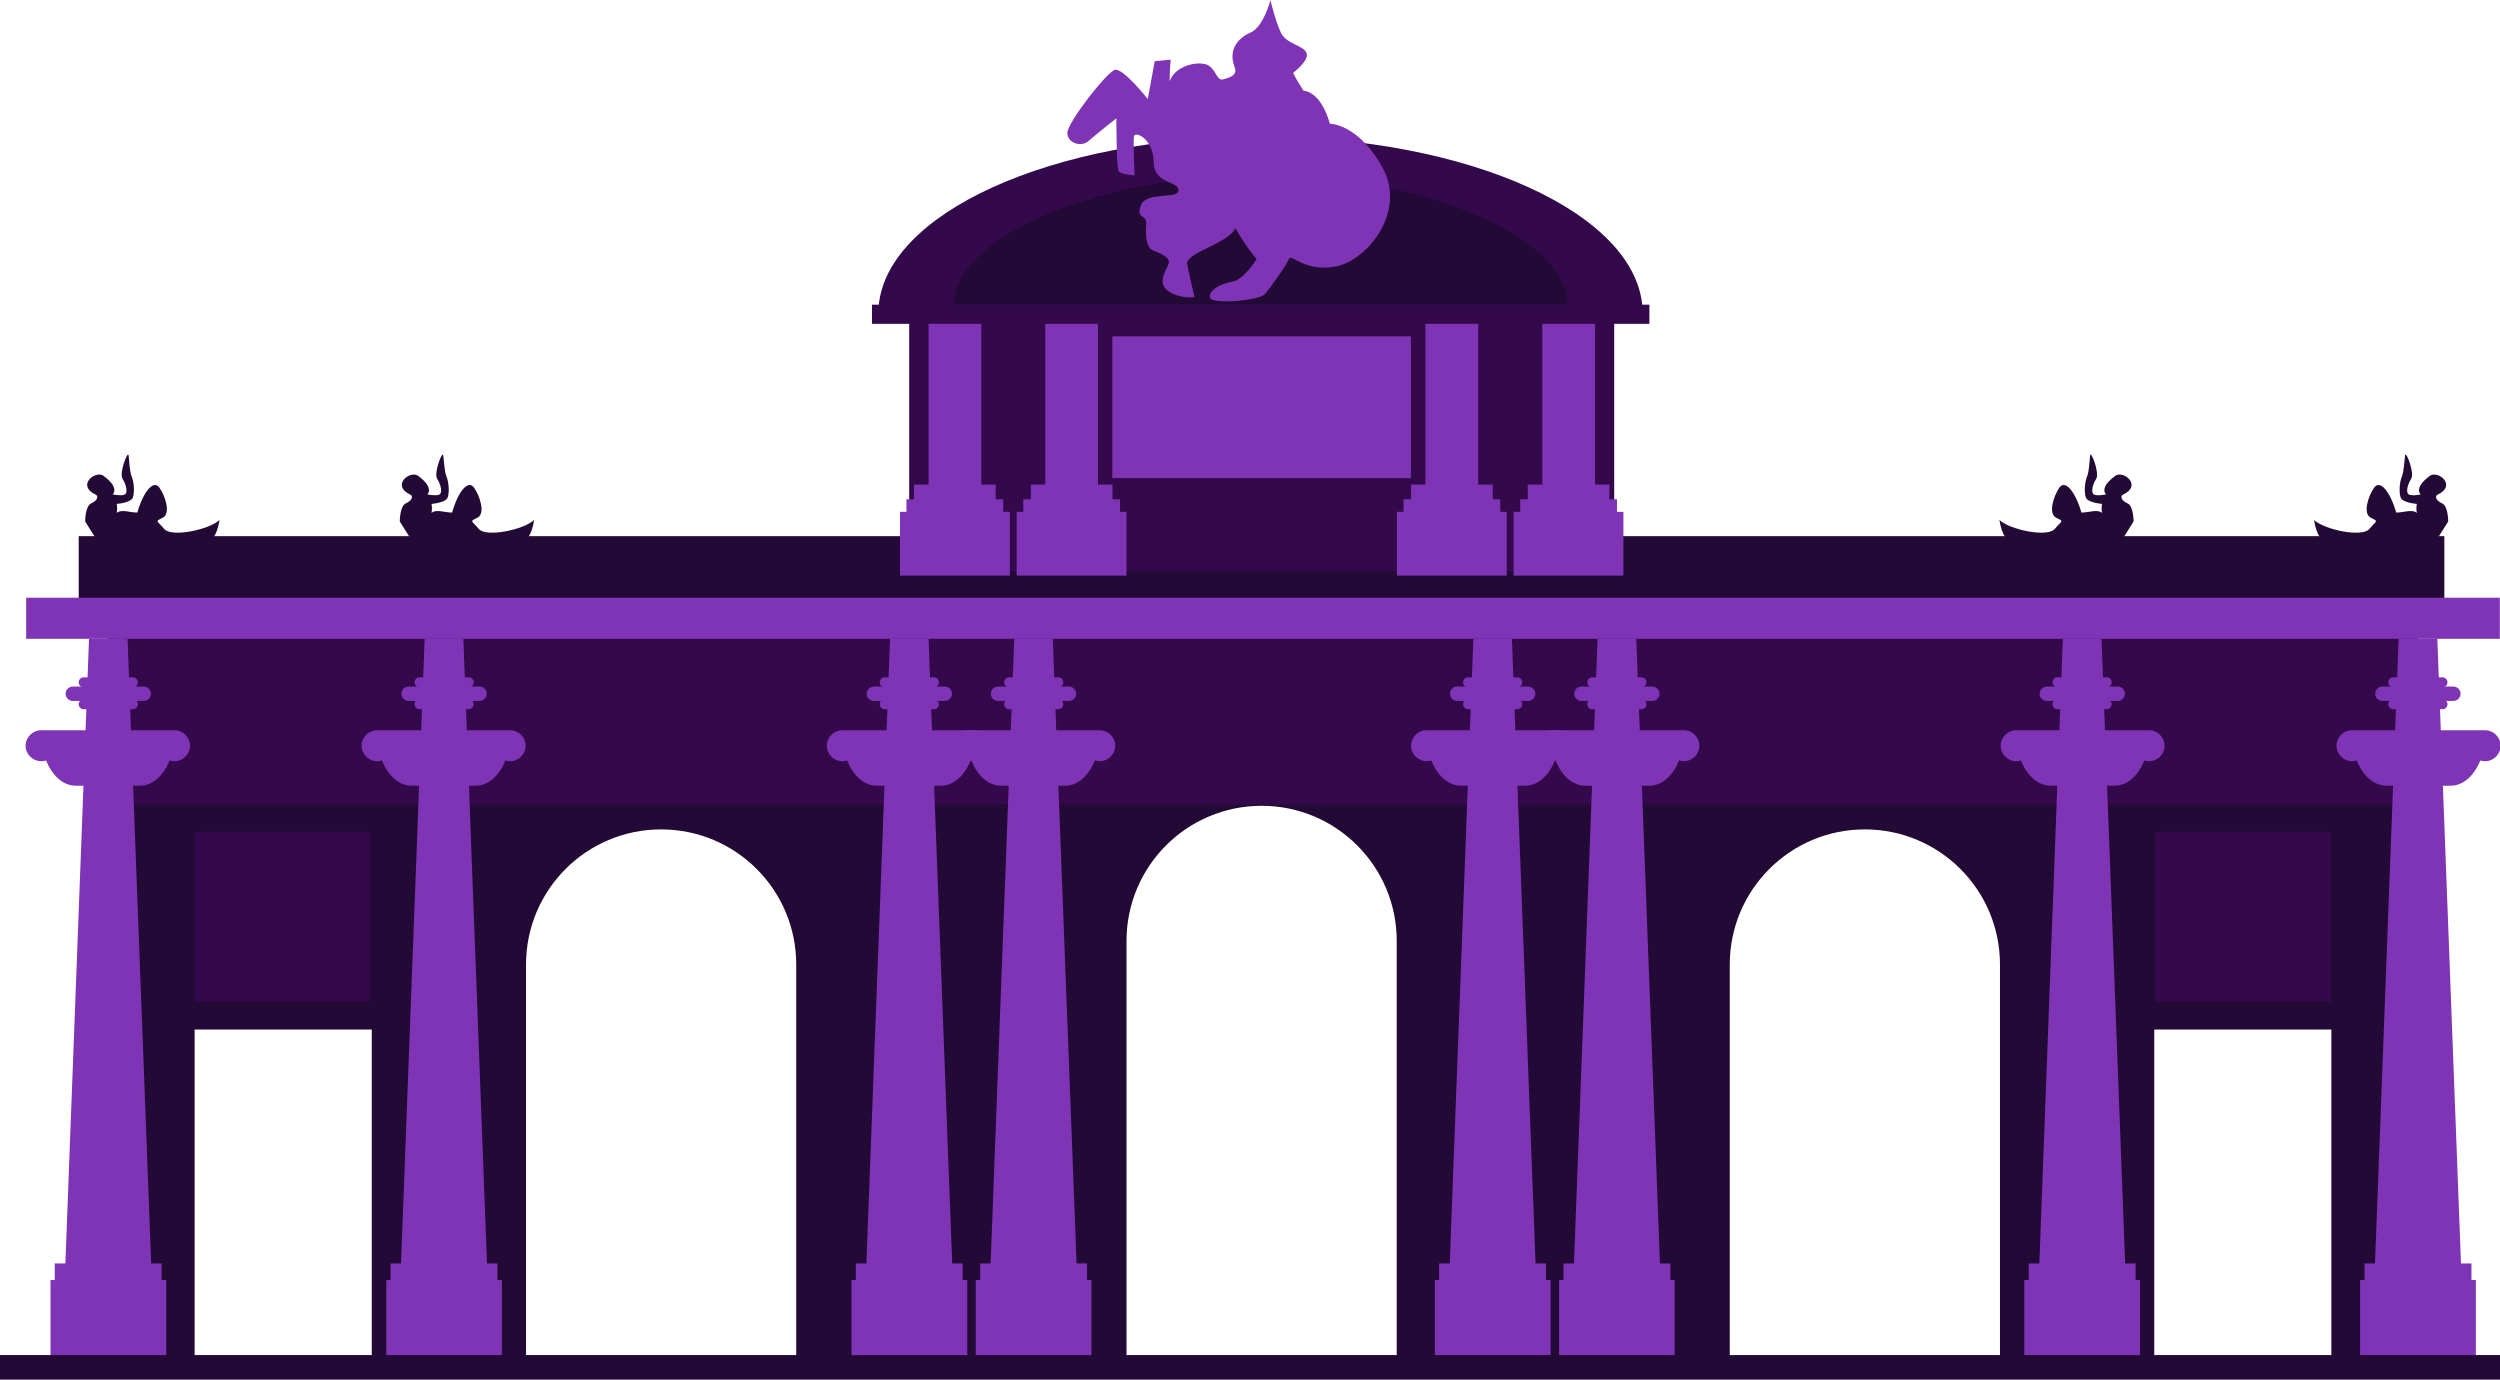 <?xml version="1.0" encoding="UTF-8"?><svg id="Capa_2" xmlns="http://www.w3.org/2000/svg" viewBox="0 0 135.64 74.85"><defs><style>.cls-1{fill:#230935;}.cls-1,.cls-2,.cls-3,.cls-4{stroke-width:0px;}.cls-2{fill:#134a51;}.cls-3{fill:#33094c;}.cls-4{fill:#7f33b5;}</style></defs><g id="OBJECTS"><path class="cls-1" d="m5.88,30.05v43.97h4.68v-18.16h9.61v18.16h8.37v-21.69c0-4.05,3.28-7.33,7.33-7.33s7.33,3.28,7.33,7.33v21.69h17.92v-22.97c0-4.05,3.28-7.33,7.33-7.33s7.33,3.28,7.33,7.33v22.97h18.07v-21.69c0-4.05,3.28-7.33,7.33-7.33s7.33,3.28,7.33,7.33v21.69h8.37v-18.16h9.61v18.16h4.69V30.05H5.88Z"/><rect class="cls-3" x="5.88" y="30.05" width="125.32" height="13.6"/><rect class="cls-1" x="4.27" y="29.09" width="128.35" height="4.45"/><rect class="cls-4" x="1.42" y="32.43" width="134.21" height="2.23"/><rect class="cls-3" x="49.33" y="16.19" width="38.25" height="14.81"/><rect class="cls-4" x="60.35" y="18.25" width="16.2" height="7.69"/><rect class="cls-4" x="83.68" y="15.75" width="2.86" height="14.12"/><rect class="cls-4" x="82.89" y="26.29" width="4.43" height="4.41"/><rect class="cls-4" x="82.48" y="27.09" width="5.25" height="3.92"/><rect class="cls-4" x="82.12" y="27.77" width="5.96" height="3.46"/><path class="cls-4" d="m86.14,25.73c0,.12-.09.21-.21.21h0c-.12,0-.21-.09-.21-.21v-6.73c0-.12.09-.21.21-.21h0c.12,0,.21.09.21.21v6.73Z"/><path class="cls-4" d="m85.31,25.73c0,.12-.09.21-.21.21h0c-.12,0-.21-.09-.21-.21v-6.73c0-.12.09-.21.21-.21h0c.11,0,.21.09.21.21v6.73Z"/><path class="cls-4" d="m84.49,25.73c0,.12-.09.21-.21.21h0c-.12,0-.21-.09-.21-.21v-6.73c0-.12.09-.21.21-.21h0c.12,0,.21.09.21.21v6.73Z"/><rect class="cls-4" x="77.34" y="15.75" width="2.86" height="14.12"/><rect class="cls-4" x="76.56" y="26.29" width="4.43" height="4.41"/><rect class="cls-4" x="76.15" y="27.09" width="5.25" height="3.92"/><rect class="cls-4" x="75.79" y="27.77" width="5.96" height="3.46"/><path class="cls-4" d="m79.8,25.73c0,.12-.09.21-.21.21h0c-.12,0-.21-.09-.21-.21v-6.73c0-.12.09-.21.21-.21h0c.11,0,.21.09.21.21v6.73Z"/><path class="cls-4" d="m78.98,25.73c0,.12-.09.21-.21.21h0c-.12,0-.21-.09-.21-.21v-6.73c0-.12.09-.21.21-.21h0c.11,0,.21.09.21.21v6.73Z"/><path class="cls-4" d="m78.16,25.73c0,.12-.09.21-.21.21h0c-.12,0-.21-.09-.21-.21v-6.73c0-.12.09-.21.21-.21h0c.12,0,.21.09.21.21v6.73Z"/><rect class="cls-4" x="56.71" y="15.75" width="2.86" height="14.12"/><rect class="cls-4" x="55.93" y="26.29" width="4.43" height="4.41"/><rect class="cls-4" x="55.52" y="27.09" width="5.25" height="3.92"/><rect class="cls-4" x="55.16" y="27.77" width="5.96" height="3.46"/><path class="cls-4" d="m59.17,25.73c0,.12-.09.21-.21.21h0c-.12,0-.21-.09-.21-.21v-6.73c0-.12.09-.21.21-.21h0c.12,0,.21.09.21.21v6.73Z"/><path class="cls-4" d="m58.35,25.73c0,.12-.09.21-.21.21h0c-.12,0-.21-.09-.21-.21v-6.73c0-.12.09-.21.21-.21h0c.11,0,.21.09.21.21v6.73Z"/><path class="cls-4" d="m57.53,25.73c0,.12-.09.21-.21.21h0c-.11,0-.21-.09-.21-.21v-6.73c0-.12.09-.21.21-.21h0c.12,0,.21.09.21.21v6.73Z"/><rect class="cls-4" x="50.38" y="15.75" width="2.86" height="14.12"/><rect class="cls-4" x="49.59" y="26.29" width="4.43" height="4.41"/><rect class="cls-4" x="49.18" y="27.09" width="5.25" height="3.92"/><rect class="cls-4" x="48.83" y="27.77" width="5.96" height="3.46"/><path class="cls-4" d="m52.84,25.73c0,.12-.09.21-.21.21h0c-.12,0-.21-.09-.21-.21v-6.73c0-.12.09-.21.21-.21h0c.12,0,.21.09.21.21v6.73Z"/><path class="cls-4" d="m52.02,25.73c0,.12-.09.21-.21.21h0c-.12,0-.21-.09-.21-.21v-6.73c0-.12.09-.21.21-.21h0c.12,0,.21.09.21.21v6.73Z"/><path class="cls-4" d="m51.19,25.73c0,.12-.09.21-.21.21h0c-.12,0-.21-.09-.21-.21v-6.73c0-.12.09-.21.21-.21h0c.12,0,.21.09.21.21v6.73Z"/><path class="cls-2" d="m132.04,40.46c0,.47-.38.84-.84.84s-.84-.38-.84-.84.38-.84.84-.84.84.38.84.84Z"/><path class="cls-3" d="m89.12,16.82c-.2-5.22-9.41-9.41-20.73-9.41s-20.52,4.2-20.73,9.41h41.46Z"/><path class="cls-1" d="m85.07,16.53c-.15-3.89-8.22-7.03-16.67-7.03s-16.52,3.14-16.67,7.03h33.34Z"/><path class="cls-4" d="m62.28,5.38s-1.35-1.71-1.79-1.59c-.44.12-2.58,2.86-2.58,3.42s.76.79,1.15.44c.4-.36,1.51-1.23,1.51-1.23,0,0,0,2.66.12,2.86.12.2.87.23.87.23,0,0-.08-1.74-.04-2.09.04-.36,1.07.12,1.07,1.35,0,1.23,1.35,1.03,1.35,1.55s-1.71.04-2.03.8c-.32.75.32.52.28,1.01-.04.5-.04,1.29.36,1.45.4.16.87.36.87.63s-.71,1.07-.08,1.55c.64.48,1.47.36,1.47.36,0,0-.28-1.19-.4-1.79-.12-.6,2.22-1.11,2.62-1.95.6,1.07,1.15,1.67,1.15,1.67,0,0-.67,1.11-1.31,1.23-.64.12-1.27.43-1.23.85.04.41,2.66.19,2.98-.17.32-.36,1.19-1.59,1.31-1.91.12-.32.87.75,2.58.4,1.71-.36,3.81-2.98,2.5-5.36-1.31-2.38-2.86-2.38-2.86-2.38,0,0-.4-1.67-1.43-1.79-.48-.75-.56-.97-.56-.97,0,0,.88-.66.73-1.07-.15-.42-1.11-.48-1.4-1.12-.3-.64-.56-1.75-.56-1.75,0,0-.38,1.45-1.07,1.75-.52.22-1.29.81-.87,1.89.17.46-.32.57-.64.66-.32.08-.36-.48-.77-.75-.42-.28-1.79-.08-2.12.85,0-.75.06-1.17.06-1.17l-.87.08-.38,2.08Z"/><rect class="cls-3" x="47.31" y="16.53" width="42.18" height="1.04"/><polygon class="cls-4" points="132.24 34.66 131.49 34.66 130.89 34.66 130.14 34.66 128.65 74.02 130.89 74.02 131.49 74.02 133.73 74.02 132.24 34.66"/><rect class="cls-4" x="128.29" y="68.55" width="5.8" height="1.73"/><path class="cls-4" d="m133.5,37.64c0,.21-.17.39-.39.39h-3.85c-.21,0-.39-.17-.39-.39h0c0-.21.17-.39.39-.39h3.85c.21,0,.39.17.39.39h0Z"/><path class="cls-4" d="m132.79,37.02c0,.15-.12.27-.27.27h-2.67c-.15,0-.27-.12-.27-.27h0c0-.15.12-.27.27-.27h2.67c.15,0,.27.12.27.27h0Z"/><path class="cls-4" d="m132.79,38.21c0,.15-.12.27-.27.27h-2.67c-.15,0-.27-.12-.27-.27h0c0-.15.12-.27.27-.27h2.67c.15,0,.27.12.27.27h0Z"/><rect class="cls-4" x="128.05" y="69.45" width="6.28" height="4.57"/><path class="cls-4" d="m134.8,39.62s0,0,0,0h0s-7.19,0-7.19,0h0s0,0,0,0c-.47,0-.84.38-.84.84s.38.84.84.84c.09,0,.18-.02.26-.04.32.82.92,1.37,1.61,1.37h3.48c.69,0,1.28-.55,1.61-1.37.08.03.17.04.26.04.47,0,.84-.38.84-.84s-.38-.84-.84-.84Z"/><path class="cls-4" d="m132.04,40.46c0,.47-.38.84-.84.84s-.84-.38-.84-.84.38-.84.84-.84.84.38.84.84Z"/><polygon class="cls-4" points="114.02 34.66 113.27 34.66 112.67 34.66 111.92 34.66 110.44 74.02 112.67 74.02 113.27 74.02 115.51 74.02 114.02 34.66"/><rect class="cls-4" x="110.07" y="68.55" width="5.8" height="1.73"/><path class="cls-4" d="m115.29,37.64c0,.21-.17.39-.39.39h-3.85c-.21,0-.39-.17-.39-.39h0c0-.21.17-.39.39-.39h3.85c.21,0,.39.17.39.39h0Z"/><path class="cls-4" d="m114.57,37.02c0,.15-.12.27-.27.27h-2.67c-.15,0-.27-.12-.27-.27h0c0-.15.12-.27.27-.27h2.67c.15,0,.27.12.27.27h0Z"/><path class="cls-4" d="m114.57,38.21c0,.15-.12.27-.27.27h-2.67c-.15,0-.27-.12-.27-.27h0c0-.15.12-.27.27-.27h2.67c.15,0,.27.12.27.27h0Z"/><rect class="cls-4" x="109.83" y="69.45" width="6.28" height="4.57"/><path class="cls-4" d="m116.58,39.62s0,0,0,0h0s-7.19,0-7.19,0h0s0,0,0,0c-.46,0-.84.38-.84.84s.38.84.84.84c.09,0,.18-.02.26-.04.32.82.92,1.37,1.61,1.37h3.47c.69,0,1.29-.55,1.61-1.37.08.03.17.04.26.04.47,0,.84-.38.84-.84s-.38-.84-.84-.84Z"/><path class="cls-4" d="m113.82,40.46c0,.47-.38.84-.84.84s-.84-.38-.84-.84.38-.84.84-.84.84.38.84.84Z"/><polygon class="cls-4" points="88.78 34.66 88.03 34.66 87.43 34.66 86.68 34.66 85.19 74.02 87.43 74.02 88.03 74.02 90.27 74.02 88.78 34.66"/><rect class="cls-4" x="84.83" y="68.55" width="5.8" height="1.73"/><path class="cls-4" d="m90.04,37.64c0,.21-.17.39-.39.39h-3.85c-.21,0-.39-.17-.39-.39h0c0-.21.17-.39.39-.39h3.85c.21,0,.39.17.39.39h0Z"/><path class="cls-4" d="m89.33,37.02c0,.15-.12.27-.27.27h-2.67c-.15,0-.27-.12-.27-.27h0c0-.15.12-.27.27-.27h2.67c.15,0,.27.12.27.27h0Z"/><path class="cls-4" d="m89.33,38.21c0,.15-.12.27-.27.27h-2.67c-.15,0-.27-.12-.27-.27h0c0-.15.12-.27.27-.27h2.67c.15,0,.27.12.27.27h0Z"/><rect class="cls-4" x="84.59" y="69.45" width="6.27" height="4.57"/><path class="cls-4" d="m91.33,39.62s0,0,0,0h0s-7.19,0-7.19,0h0s0,0,0,0c-.47,0-.85.38-.85.84s.38.84.85.84c.09,0,.18-.02.26-.04.32.82.92,1.37,1.61,1.37h3.48c.69,0,1.28-.55,1.61-1.37.08.03.17.04.26.04.47,0,.84-.38.84-.84s-.38-.84-.84-.84Z"/><path class="cls-4" d="m88.58,40.46c0,.47-.38.84-.84.84s-.84-.38-.84-.84.38-.84.84-.84.84.38.84.84Z"/><polygon class="cls-4" points="82.03 34.66 81.29 34.66 80.68 34.66 79.94 34.66 78.45 74.02 80.68 74.02 81.29 74.02 83.52 74.02 82.03 34.66"/><rect class="cls-4" x="78.08" y="68.55" width="5.8" height="1.73"/><path class="cls-4" d="m83.3,37.64c0,.21-.17.39-.39.39h-3.85c-.21,0-.39-.17-.39-.39h0c0-.21.17-.39.39-.39h3.85c.21,0,.39.17.39.39h0Z"/><path class="cls-4" d="m82.59,37.02c0,.15-.12.27-.27.27h-2.67c-.15,0-.27-.12-.27-.27h0c0-.15.12-.27.27-.27h2.67c.15,0,.27.12.27.27h0Z"/><path class="cls-4" d="m82.59,38.21c0,.15-.12.27-.27.27h-2.67c-.15,0-.27-.12-.27-.27h0c0-.15.12-.27.27-.27h2.67c.15,0,.27.12.27.27h0Z"/><rect class="cls-4" x="77.85" y="69.45" width="6.28" height="4.57"/><path class="cls-4" d="m84.59,39.62s0,0,0,0h0s-7.19,0-7.19,0h0s0,0,0,0c-.47,0-.84.38-.84.84s.38.84.84.84c.09,0,.18-.02.26-.04.32.82.92,1.37,1.61,1.37h3.48c.69,0,1.29-.55,1.61-1.37.08.03.17.04.26.04.47,0,.84-.38.84-.84s-.38-.84-.84-.84Z"/><path class="cls-4" d="m81.83,40.46c0,.47-.38.84-.84.84s-.84-.38-.84-.84.38-.84.84-.84.84.38.84.84Z"/><polygon class="cls-4" points="4.83 34.66 5.57 34.66 6.18 34.66 6.92 34.66 8.41 74.02 6.18 74.02 5.57 74.02 3.34 74.02 4.83 34.66"/><rect class="cls-4" x="2.97" y="68.55" width="5.8" height="1.73"/><path class="cls-4" d="m3.56,37.64c0,.21.17.39.39.39h3.85c.21,0,.39-.17.39-.39h0c0-.21-.17-.39-.39-.39h-3.85c-.21,0-.39.17-.39.39h0Z"/><path class="cls-4" d="m4.27,37.02c0,.15.12.27.27.27h2.67c.15,0,.27-.12.27-.27h0c0-.15-.12-.27-.27-.27h-2.67c-.15,0-.27.12-.27.27h0Z"/><path class="cls-4" d="m4.27,38.21c0,.15.12.27.27.27h2.67c.15,0,.27-.12.27-.27h0c0-.15-.12-.27-.27-.27h-2.67c-.15,0-.27.12-.27.27h0Z"/><rect class="cls-4" x="2.74" y="69.45" width="6.28" height="4.57"/><path class="cls-4" d="m2.27,39.62s0,0,0,0h0s7.19,0,7.19,0h0s0,0,0,0c.47,0,.85.38.85.84s-.38.84-.85.84c-.09,0-.18-.02-.26-.04-.32.82-.92,1.37-1.61,1.37h-3.48c-.69,0-1.28-.55-1.61-1.37-.08.03-.17.04-.26.04-.47,0-.85-.38-.85-.84s.38-.84.85-.84Z"/><path class="cls-4" d="m5.03,40.46c0,.47.38.84.85.84s.84-.38.84-.84-.38-.84-.84-.84-.85.38-.85.84Z"/><polygon class="cls-4" points="23.04 34.66 23.79 34.66 24.4 34.66 25.14 34.66 26.63 74.02 24.4 74.02 23.79 74.02 21.55 74.02 23.04 34.66"/><rect class="cls-4" x="21.19" y="68.55" width="5.8" height="1.73"/><path class="cls-4" d="m21.78,37.64c0,.21.17.39.39.39h3.85c.21,0,.39-.17.39-.39h0c0-.21-.17-.39-.39-.39h-3.85c-.21,0-.39.17-.39.39h0Z"/><path class="cls-4" d="m22.49,37.02c0,.15.12.27.27.27h2.67c.15,0,.27-.12.27-.27h0c0-.15-.12-.27-.27-.27h-2.67c-.15,0-.27.12-.27.27h0Z"/><path class="cls-4" d="m22.49,38.21c0,.15.12.27.27.27h2.67c.15,0,.27-.12.27-.27h0c0-.15-.12-.27-.27-.27h-2.67c-.15,0-.27.12-.27.27h0Z"/><rect class="cls-4" x="20.96" y="69.45" width="6.27" height="4.57"/><path class="cls-4" d="m20.49,39.62s0,0,0,0h0s7.19,0,7.19,0h0s0,0,0,0c.46,0,.84.38.84.84s-.38.84-.84.84c-.09,0-.18-.02-.26-.04-.32.82-.92,1.37-1.61,1.37h-3.48c-.69,0-1.28-.55-1.61-1.37-.08.03-.17.04-.26.04-.47,0-.84-.38-.84-.84s.38-.84.84-.84Z"/><path class="cls-4" d="m23.25,40.46c0,.47.38.84.84.84s.85-.38.85-.84-.38-.84-.85-.84-.84.38-.84.84Z"/><polygon class="cls-4" points="48.29 34.66 49.03 34.66 49.64 34.66 50.38 34.66 51.87 74.02 49.64 74.02 49.03 74.02 46.8 74.02 48.29 34.66"/><rect class="cls-4" x="46.43" y="68.55" width="5.8" height="1.73"/><path class="cls-4" d="m47.02,37.64c0,.21.17.39.39.39h3.85c.21,0,.39-.17.39-.39h0c0-.21-.17-.39-.39-.39h-3.85c-.21,0-.39.17-.39.39h0Z"/><path class="cls-4" d="m47.73,37.02c0,.15.12.27.27.27h2.67c.15,0,.27-.12.27-.27h0c0-.15-.12-.27-.27-.27h-2.67c-.15,0-.27.12-.27.27h0Z"/><path class="cls-4" d="m47.73,38.21c0,.15.12.27.27.27h2.67c.15,0,.27-.12.27-.27h0c0-.15-.12-.27-.27-.27h-2.67c-.15,0-.27.12-.27.27h0Z"/><rect class="cls-4" x="46.2" y="69.45" width="6.28" height="4.57"/><path class="cls-4" d="m45.73,39.62s0,0,0,0h0s7.19,0,7.19,0h0s0,0,0,0c.47,0,.85.38.85.84s-.38.84-.85.84c-.09,0-.18-.02-.26-.04-.32.82-.92,1.37-1.61,1.37h-3.48c-.69,0-1.28-.55-1.61-1.37-.08.03-.17.04-.26.04-.46,0-.84-.38-.84-.84s.38-.84.84-.84Z"/><path class="cls-4" d="m48.49,40.46c0,.47.38.84.84.84s.84-.38.84-.84-.38-.84-.84-.84-.84.38-.84.84Z"/><polygon class="cls-4" points="55.03 34.66 55.78 34.66 56.38 34.66 57.12 34.66 58.62 74.02 56.38 74.02 55.78 74.02 53.54 74.02 55.03 34.66"/><rect class="cls-4" x="53.18" y="68.55" width="5.8" height="1.73"/><path class="cls-4" d="m53.76,37.64c0,.21.17.39.39.39h3.85c.21,0,.39-.17.39-.39h0c0-.21-.17-.39-.39-.39h-3.85c-.21,0-.39.17-.39.39h0Z"/><path class="cls-4" d="m54.48,37.02c0,.15.12.27.27.27h2.67c.15,0,.27-.12.27-.27h0c0-.15-.12-.27-.27-.27h-2.67c-.15,0-.27.12-.27.27h0Z"/><path class="cls-4" d="m54.48,38.21c0,.15.12.27.27.27h2.67c.15,0,.27-.12.27-.27h0c0-.15-.12-.27-.27-.27h-2.67c-.15,0-.27.12-.27.27h0Z"/><rect class="cls-4" x="52.94" y="69.45" width="6.28" height="4.57"/><path class="cls-4" d="m52.47,39.62s0,0,0,0h0s7.19,0,7.19,0h0s0,0,0,0c.47,0,.85.38.85.84s-.38.84-.85.84c-.09,0-.18-.02-.26-.04-.32.82-.92,1.37-1.61,1.37h-3.48c-.69,0-1.28-.55-1.61-1.37-.08.03-.17.04-.26.04-.47,0-.84-.38-.84-.84s.38-.84.84-.84Z"/><path class="cls-4" d="m55.23,40.46c0,.47.38.84.84.84s.84-.38.84-.84-.38-.84-.84-.84-.84.38-.84.84Z"/><rect class="cls-1" y="73.52" width="135.64" height="1.33"/><rect class="cls-3" x="10.55" y="45.12" width="9.53" height="9.22"/><rect class="cls-3" x="116.94" y="45.12" width="9.53" height="9.22"/><path class="cls-1" d="m131.35,26.84s-.45-.35.51-1.04c.45-.27,1.45.55.39,1.04-.16.08-.08.33.25.47.33.14.33.98.33.98,0,0-.52.84-.8,1.27-.28.43.2.49,0,.61-.2.12-.59-.18-.59-.57-.02-.39-.57.03-.67.59-.1.56,0,.86-.29.94-.29.08-.61.14-.27-.49.33-.63.12-1.33.12-1.33l-4.27.04s-.37-.2-.51-1.14c.55.53,2.61.96,3,.49.39-.47.53-.39.08-.61-.45-.22-.14-1.18.18-1.63.31-.45.86.18,1.2,1.35.41,0,.86-.2,1.12.02-.06-.27,0-.49,0-.49,0,0-.79-.06-.88-.35-.1-.29-.06-.82.06-1.12.12-.29.14-.86.18-1.16.04-.3.53.96.33,1.27-.2.31-.32.78-.1.86.22.08.65-.02.65-.02Z"/><path class="cls-1" d="m114.28,26.84s-.45-.35.51-1.04c.45-.27,1.45.55.39,1.04-.16.08-.08.33.25.47.33.14.33.98.33.98,0,0-.52.84-.8,1.27-.28.43.2.49,0,.61-.2.12-.59-.18-.59-.57-.02-.39-.57.03-.67.59-.1.56,0,.86-.29.94-.29.08-.61.14-.27-.49.33-.63.12-1.33.12-1.33l-4.27.04s-.37-.2-.51-1.14c.55.53,2.61.96,3,.49.39-.47.53-.39.08-.61-.45-.22-.14-1.18.17-1.63.31-.45.86.18,1.2,1.35.41,0,.86-.2,1.12.02-.06-.27,0-.49,0-.49,0,0-.78-.06-.88-.35-.1-.29-.06-.82.06-1.12.12-.29.14-.86.17-1.16.04-.3.53.96.33,1.27-.2.31-.31.78-.1.86.22.08.65-.02.65-.02Z"/><path class="cls-1" d="m6.1,26.84s.45-.35-.51-1.04c-.45-.27-1.45.55-.39,1.04.16.08.08.33-.25.47-.33.14-.33.98-.33.98,0,0,.52.84.8,1.27.28.43-.2.49,0,.61.2.12.59-.18.59-.57.02-.39.57.03.67.59.1.56,0,.86.29.94.29.08.61.14.28-.49-.33-.63-.12-1.33-.12-1.33l4.27.04s.37-.2.51-1.14c-.55.53-2.61.96-3,.49-.39-.47-.53-.39-.08-.61.45-.22.14-1.18-.18-1.63-.31-.45-.86.18-1.2,1.35-.41,0-.86-.2-1.12.02.06-.27,0-.49,0-.49,0,0,.78-.06.88-.35.1-.29.06-.82-.06-1.12-.12-.29-.14-.86-.17-1.16-.04-.3-.53.96-.33,1.27.2.31.31.78.1.86-.21.08-.65-.02-.65-.02Z"/><path class="cls-1" d="m23.17,26.84s.45-.35-.51-1.04c-.45-.27-1.45.55-.39,1.04.16.08.08.33-.25.47-.33.14-.33.98-.33.98,0,0,.52.84.8,1.27.28.43-.2.49,0,.61.2.12.59-.18.59-.57.02-.39.57.03.67.59.1.56,0,.86.29.94.29.08.61.14.28-.49-.33-.63-.12-1.33-.12-1.33l4.27.04s.37-.2.51-1.14c-.55.53-2.61.96-3,.49-.39-.47-.53-.39-.08-.61.45-.22.14-1.18-.18-1.63-.31-.45-.86.18-1.19,1.35-.41,0-.86-.2-1.12.02.06-.27,0-.49,0-.49,0,0,.78-.06.88-.35.1-.29.06-.82-.06-1.12-.12-.29-.14-.86-.18-1.16-.04-.3-.53.96-.33,1.27.2.31.31.78.1.86-.21.08-.65-.02-.65-.02Z"/></g></svg>